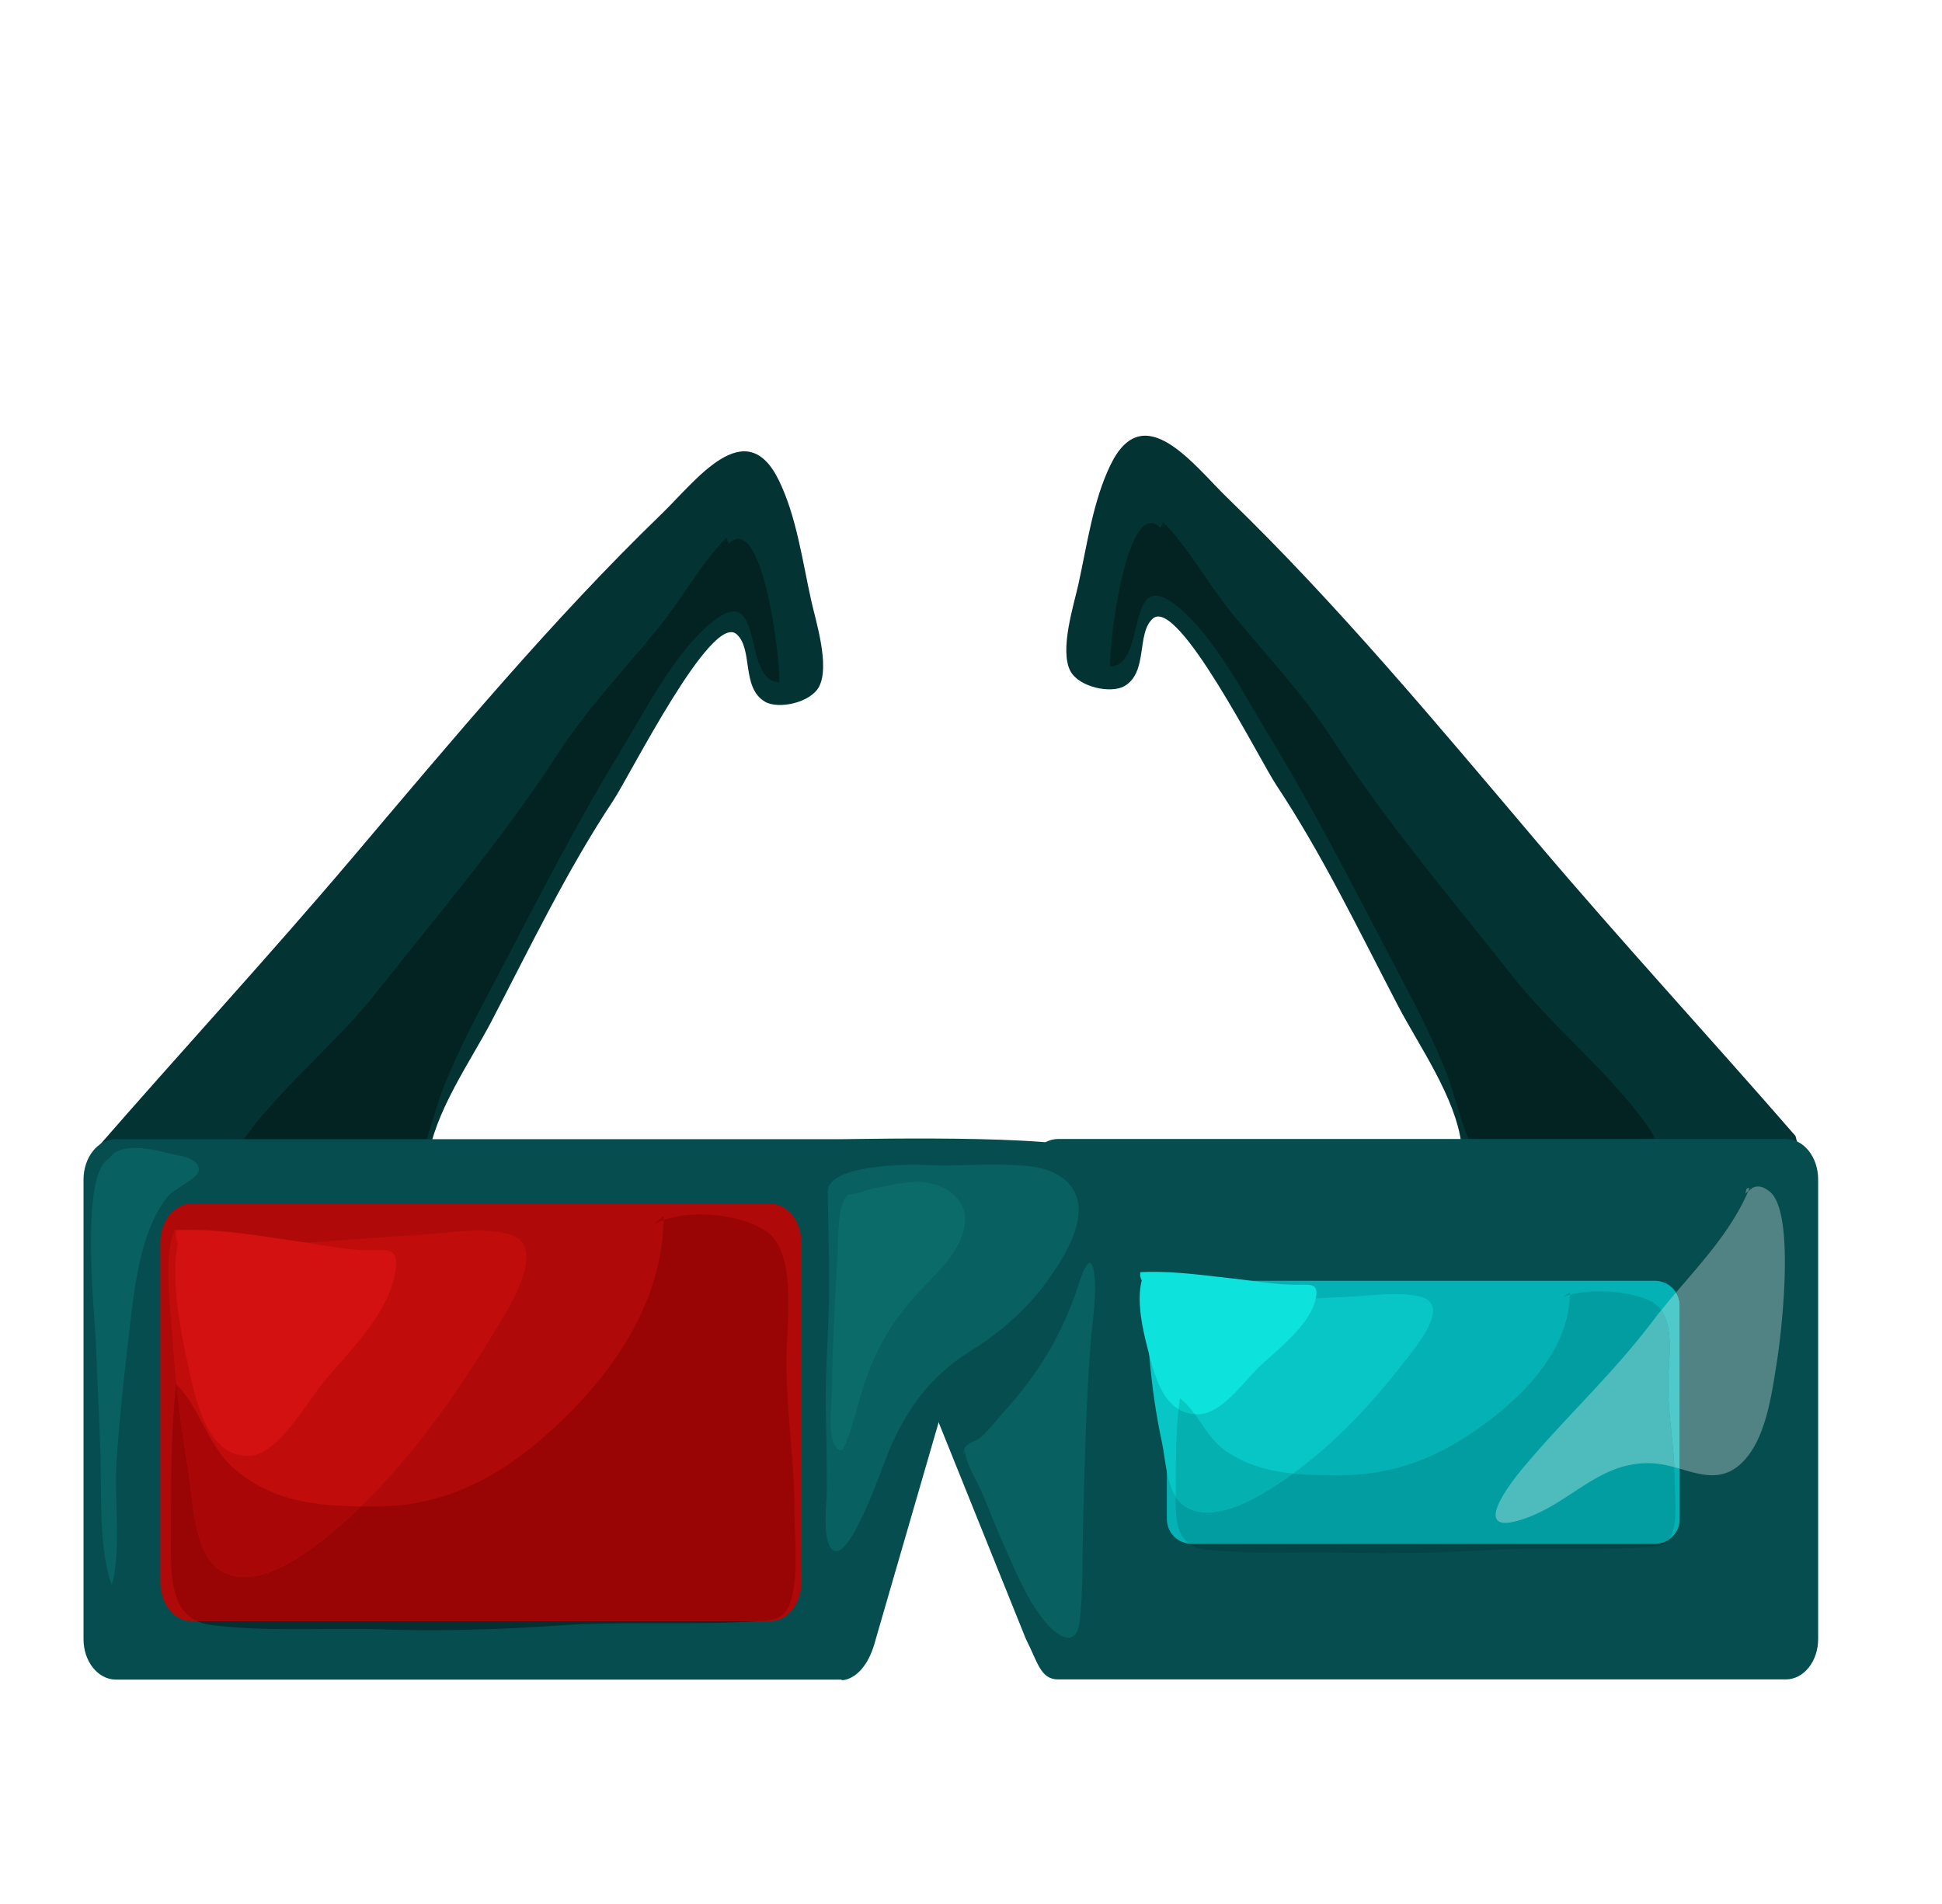 <svg width="103" height="101" viewBox="0 0 103 101" fill="none" xmlns="http://www.w3.org/2000/svg">
    <g filter="url(#ggj1silxxa)">
        <path d="M97.228 54.246c-4.512-5.191-9.236-10.312-13.718-15.6-5.28-6.23-10.643-12.67-16.385-18.215-1.814-1.752-4.47-5.411-6.233-1.76-.927 1.922-1.23 4.209-1.701 6.34-.242 1.092-1.004 3.458-.422 4.576.452.86 2.16 1.215 2.87.801 1.27-.742.62-2.793 1.504-3.58 1.326-1.184 5.654 7.485 6.553 8.836 2.437 3.67 4.405 7.77 6.46 11.713 1.09 2.089 3.058 4.856 3.356 7.346 5.871.372 12.221.025 17.843.025l-.127-.482z" fill="#033333"/>
        <path d="M63.686 21.679c1.384 1.412 2.351 3.249 3.617 4.805 1.885 2.315 3.71 4.175 5.408 6.784 2.9 4.465 6.264 8.387 9.486 12.473 2.13 2.698 4.755 4.764 6.831 7.496 1.664 2.192.835 2.174-1.461 2.445-1.604.19-5.468 1.607-6.79.328-.928-.897-1.549-3.81-2.06-5.102-.841-2.135-1.9-4.074-2.95-6.083-2.098-4-4.11-7.949-6.426-11.756-1.395-2.294-2.935-5.32-4.88-6.898-2.872-2.328-1.554 3.122-3.584 3.184-.05-1.448.933-9.113 2.681-7.355l.128-.321z" fill="#022322"/>
        <path d="M6.985 55.074c4.512-5.191 9.237-10.31 13.719-15.6 5.28-6.23 10.642-12.67 16.383-18.214 1.815-1.753 4.472-5.411 6.234-1.76.927 1.92 1.23 4.21 1.702 6.34.241 1.093 1.003 3.459.42 4.575-.45.862-2.16 1.215-2.868.802-1.27-.742-.62-2.792-1.506-3.58-1.327-1.185-5.654 7.484-6.552 8.835-2.438 3.671-4.405 7.772-6.46 11.713-1.09 2.089-3.057 4.856-3.356 7.346-5.871.372-12.222.025-17.844.025l.128-.482z" fill="#033333"/>
        <path d="M40.524 22.517c-1.384 1.41-2.35 3.246-3.617 4.802-1.885 2.315-3.71 4.177-5.407 6.786-2.901 4.465-6.264 8.387-9.488 12.472-2.128 2.697-4.755 4.764-6.83 7.495-1.663 2.193-.835 2.175 1.462 2.445 1.605.19 5.468 1.607 6.79.33.927-.898 1.548-3.81 2.058-5.102.842-2.135 1.9-4.074 2.953-6.082 2.095-4 4.108-7.95 6.425-11.759 1.395-2.294 2.932-5.319 4.88-6.897 2.872-2.327 1.553 3.122 3.583 3.182.05-1.445-.932-9.111-2.68-7.352l-.13-.32z" fill="#022322"/>
        <path d="M98.431 80.93c0 1.182-.766 2.14-1.713 2.14H58.126c-.948 0-1.08-.907-1.713-2.14l-4.63-11.496 4.63-12.887c0-1.182.765-2.14 1.713-2.14h38.592c.947 0 1.713.958 1.713 2.14V80.93z" fill="#064D4F"/>
        <path d="M91.086 74.574c0 .719-.587 1.301-1.311 1.301H65.199c-.724 0-1.31-.582-1.31-1.3V63.23c0-.719.586-1.301 1.31-1.301h24.576c.724 0 1.311.582 1.311 1.3v11.345z" fill="#04B1B5"/>
        <path d="M63.13 62.552c-.555.74-.236 2.671-.153 3.57.131 1.476.34 2.935.652 4.383.218 1.021.238 2.728 1.194 3.365 1.311.874 3.276-.127 4.424-.827 2.855-1.74 5.24-4.236 7.267-6.856.588-.762 2.499-3.01.803-3.418-1.14-.275-2.55-.053-3.716 0-1.502.067-3.002.17-4.508.25-1.311.07-2.622.058-3.926.004-.622-.025-1.636-.52-2.105-.405l.068-.066z" fill="#09C6C6"/>
        <path d="M62.608 61.731c-.391 1.202.015 2.858.327 4.043.359 1.355.84 3.203 2.557 3.234 1.3.023 2.458-1.73 3.337-2.557.975-.916 2.654-2.186 2.949-3.56.181-.84-.234-.758-.996-.755-1.163.003-2.293-.209-3.443-.335-1.604-.177-3.24-.41-4.856-.33a.705.705 0 0 0 .264.665l-.139-.405z" fill="#0EE2DC"/>
        <path d="M75.403 76.375c-.661 0-1.32-.01-1.974-.027a54.142 54.142 0 0 0-1.508-.018c-.378 0-.76.002-1.142.006-.382.002-.764.004-1.146.004-1.201 0-2.401-.023-3.569-.141-.425-.043-.745-.16-.984-.331.04.003.08.006.12.006h24.576c.287 0 .551-.092.766-.246-.288.42-.78.422-1.366.45a73.797 73.797 0 0 1-3.544.064l-.51-.001h-.5c-1.267 0-2.535.007-3.813.075a100.58 100.58 0 0 1-5.406.159z" fill="#034446"/>
        <path d="M89.773 75.875H65.197c-.04 0-.08-.002-.12-.006-.71-.505-.727-1.487-.718-2.476.124.192.274.356.46.48.364.243.78.341 1.214.341 1.128 0 2.382-.662 3.21-1.168.46-.28.906-.578 1.34-.895.81.083 1.64.089 2.467.089 3.149 0 5.659-1.128 8.103-3.033 2.08-1.618 4.037-3.841 4.111-6.54a6.119 6.119 0 0 1 1.557-.181c.991 0 2.027.182 2.699.505.248.12.44.288.588.492-.153.189-.301.378-.447.57-2.117 2.806-4.611 5.088-6.838 7.742-1.044 1.243-2.177 2.961-.983 2.961.278 0 .68-.092 1.24-.306 2.31-.88 3.75-2.859 6.324-2.859.075 0 .152.002.23.005.395.018.785.105 1.17.21.009.21.015.422.015.634 0 .873.184 2.235-.19 3.035a1.08 1.08 0 0 1-.09.154 1.31 1.31 0 0 1-.766.246z" fill="#029DA1"/>
        <path d="M66.033 74.21c-.433 0-.849-.098-1.212-.34a1.626 1.626 0 0 1-.462-.48c.003-.157.004-.313.004-.467 0-1.413 0-2.817.147-4.198.243.145.525.239.855.263.501.68.905 1.452 1.652 1.968 1.096.754 2.309 1.065 3.567 1.192-.435.317-.88.615-1.34.895-.828.505-2.083 1.168-3.21 1.168z" fill="#04B0B0"/>
        <path d="m84.857 62.805.412-.27-.003.13c-.146.04-.283.085-.409.14z" fill="#029DA1"/>
        <path d="M65.365 69a1.917 1.917 0 0 1-.855-.263c.02-.193.044-.383.07-.575.31.238.557.528.785.838z" fill="#07C8C3"/>
        <path d="M48.447 80.939c-.653 2.589-2.29 2.14-1.713 2.14H8.144c-.946 0-1.714-.958-1.714-2.14V56.557c0-1.183.768-2.14 1.713-2.14h38.59c.949 0 13.492-.304 13.492.877l-8.444 14.15-3.334 11.495z" fill="#064D4F"/>
        <path d="M44.503 77.912c0 1.141-.734 2.065-1.638 2.065h-30.72c-.906 0-1.64-.924-1.64-2.065V59.904c0-1.139.734-2.063 1.64-2.063h30.72c.904 0 1.638.925 1.638 2.063v18.008z" fill="#AF0909"/>
        <path d="M11.326 59.133c-.692 1.174-.294 4.241-.191 5.669a71.93 71.93 0 0 0 .815 6.957c.274 1.619.299 4.33 1.493 5.34 1.639 1.388 4.095-.2 5.53-1.312 3.57-2.764 6.55-6.725 9.083-10.882.736-1.21 3.125-4.78 1.005-5.427-1.426-.435-3.187-.085-4.647 0-1.876.108-3.754.27-5.634.398-1.637.11-3.277.092-4.907.007-.779-.042-2.045-.827-2.633-.644l.086-.105z" fill="#C10C0C"/>
        <path d="M11.498 59.668c-.49 1.91.014 4.536.406 6.418.45 2.151 1.05 5.085 3.196 5.132 1.626.036 3.074-2.744 4.173-4.057 1.218-1.455 3.317-3.47 3.685-5.652.225-1.332-.292-1.203-1.246-1.198-1.453.006-2.864-.332-4.302-.532-2.006-.28-4.05-.65-6.072-.521-.045.42.077.798.33 1.053l-.17-.643z" fill="#D31111"/>
        <path d="M24.87 80.46c-.826 0-1.65-.012-2.469-.04a53.162 53.162 0 0 0-1.883-.03c-.475 0-.951.004-1.428.008-.48.004-.959.007-1.438.007-1.5 0-2.998-.036-4.458-.224a2.52 2.52 0 0 1-.745-.205h29.875c-.078.006-.157.01-.239.014-1.476.09-2.948.1-4.422.1h-1.276c-1.58 0-3.164.011-4.758.12a99.82 99.82 0 0 1-6.759.25z" fill="#052F31"/>
        <path d="M42.322 79.977H12.448c-1.549-.716-1.378-2.948-1.378-4.991 0-2.554-.001-5.092.272-7.575a.371.371 0 0 0 .022.021c.15 1.452.343 2.895.587 4.332.274 1.618.298 4.329 1.492 5.34.456.385.974.541 1.516.541 1.41 0 2.978-1.052 4.014-1.854.753-.582 1.48-1.22 2.182-1.898.256.002.514.003.772.003 3.938 0 7.076-1.79 10.134-4.814 2.596-2.568 5.043-6.097 5.137-10.38.57-.196 1.248-.29 1.946-.29 1.238 0 2.533.292 3.373.804 1.82 1.111 1.194 4.87 1.194 7.007 0 2.71.43 5.309.43 7.991 0 1.386.23 3.547-.239 4.818-.302.82-.876.9-1.58.945z" fill="#990505"/>
        <path d="M14.959 77.64c-.543 0-1.06-.156-1.516-.541-1.194-1.01-1.219-3.722-1.493-5.34a66.875 66.875 0 0 1-.587-4.332c1.219 1.212 1.673 3.248 3.024 4.432 2.03 1.778 4.384 2.001 6.767 2.03a26.271 26.271 0 0 1-2.182 1.897c-1.036.802-2.604 1.855-4.013 1.855z" fill="#A90707"/>
        <path d="m36.69 58.922.513-.428-.004.205a3.28 3.28 0 0 0-.51.223z" fill="#990505"/>
        <path d="M45.908 57.066c-.004 1.968.107 3.98.06 5.936-.053 2.14-.228 4.253-.16 6.414.038 1.207.043 2.411.043 3.62 0 .738-.246 2.476.226 3.075.926 1.177 2.847-4.727 3.215-5.516 1.112-2.388 2.369-3.821 4.315-5.028 1.425-.884 2.889-2.158 3.957-3.651.974-1.363 2.61-3.903.91-5.349-.82-.7-1.952-.742-2.914-.784-1.497-.065-3.002.085-4.497.003-.54-.029-5.547-.119-5.144 1.626.109.063.111-.033.162-.061l-.173-.285zM53.161 70.893c.073.683.449 1.29.731 1.87.447.917.776 1.902 1.199 2.837.683 1.517 1.3 3.132 2.298 4.365.69.852 1.72 1.496 1.883-.012.179-1.662.13-3.389.173-5.068.081-3.213.16-6.495.403-9.693.083-1.097.368-2.683.167-3.765-.247-1.353-.82.77-1.028 1.337-.873 2.414-2.13 4.329-3.709 6.076-.418.46-.821 1.015-1.27 1.395-.315.264-.984.3-.89.937l.043-.138v-.141z" fill="#086060"/>
        <path d="M46.935 57.42c-.555.512-.46 2.464-.515 3.262a138.71 138.71 0 0 0-.225 4.241c-.032.855-.06 1.702-.06 2.563 0 .764-.251 2.475.125 3.135.323.563.474.257.675-.273.402-1.063.64-2.23 1.028-3.301.75-2.067 1.702-3.424 3.084-4.847.743-.765 1.928-1.932 2.116-3.196.224-1.496-1.138-2.186-2.128-2.298-.817-.093-1.754.141-2.555.287-.405.074-1.296.424-1.488.355l-.057.072z" fill="#0B6B68"/>
        <path d="M7.926 55.392c-1.773.451-.891 8.365-.838 9.922.07 1.926.176 3.866.24 5.796.07 2.113-.108 5.015.598 6.953.522-1.722.129-4.608.256-6.527.134-2.05.341-4.055.58-6.091.312-2.651.556-6.054 2.165-8.021.264-.324 1.542-.93 1.609-1.305.129-.728-1.155-.839-1.528-.938-.824-.222-2.979-.755-3.338.532l.256-.321z" fill="#086060"/>
        <path d="M92.811 72.242c-.56 0-1.137-.18-1.725-.348V63.24c0-.252-.072-.486-.197-.686 1.413-1.657 2.935-3.304 3.833-5.37l.21-.175a.676.676 0 0 1 .315-.083c.174 0 .352.077.578.241 1.403 1.018.689 7.318.423 9.022-.28 1.79-.585 4.009-1.731 5.257-.552.602-1.121.796-1.706.796z" fill="#518384"/>
        <path d="M91.084 71.89c-.094-.026-.187-.053-.28-.077-.067-1.47-.33-2.908-.33-4.4 0-1.116.346-2.936-.367-3.923.254-.316.515-.627.78-.939.125.2.197.434.197.686v8.654z" fill="#50C9CB"/>
        <path d="M81.84 74.766c-1.195 0-.06-1.719.983-2.962 2.227-2.653 4.72-4.936 6.839-7.741.145-.193.293-.382.446-.571.712.987.367 2.807.367 3.923 0 1.492.262 2.93.328 4.4a5.46 5.46 0 0 0-1.17-.21 7.499 7.499 0 0 0-.23-.005c-2.573 0-4.013 1.979-6.323 2.86-.56.213-.963.306-1.24.306z" fill="#4EBBBD"/>
        <path d="M94.545 57.32c.104-.129.01-.31.209-.31.011 0 .023 0 .037.002a6.906 6.906 0 0 1-.069.16l-.177.148z" fill="#518384"/>
    </g>
    <defs>
        <filter id="ggj1silxxa" x=".43" y="17.109" width="100.001" height="76" filterUnits="userSpaceOnUse" color-interpolation-filters="sRGB">
            <feFlood flood-opacity="0" result="BackgroundImageFix"/>
            <feColorMatrix in="SourceAlpha" values="0 0 0 0 0 0 0 0 0 0 0 0 0 0 0 0 0 0 127 0" result="hardAlpha"/>
            <feOffset dx="-2" dy="6"/>
            <feGaussianBlur stdDeviation="2"/>
            <feComposite in2="hardAlpha" operator="out"/>
            <feColorMatrix values="0 0 0 0 0.012 0 0 0 0 0.149 0 0 0 0 0.145 0 0 0 0.4 0"/>
            <feBlend in2="BackgroundImageFix" result="effect1_dropShadow_564_41350"/>
            <feBlend in="SourceGraphic" in2="effect1_dropShadow_564_41350" result="shape"/>
        </filter>
    </defs>
</svg>
